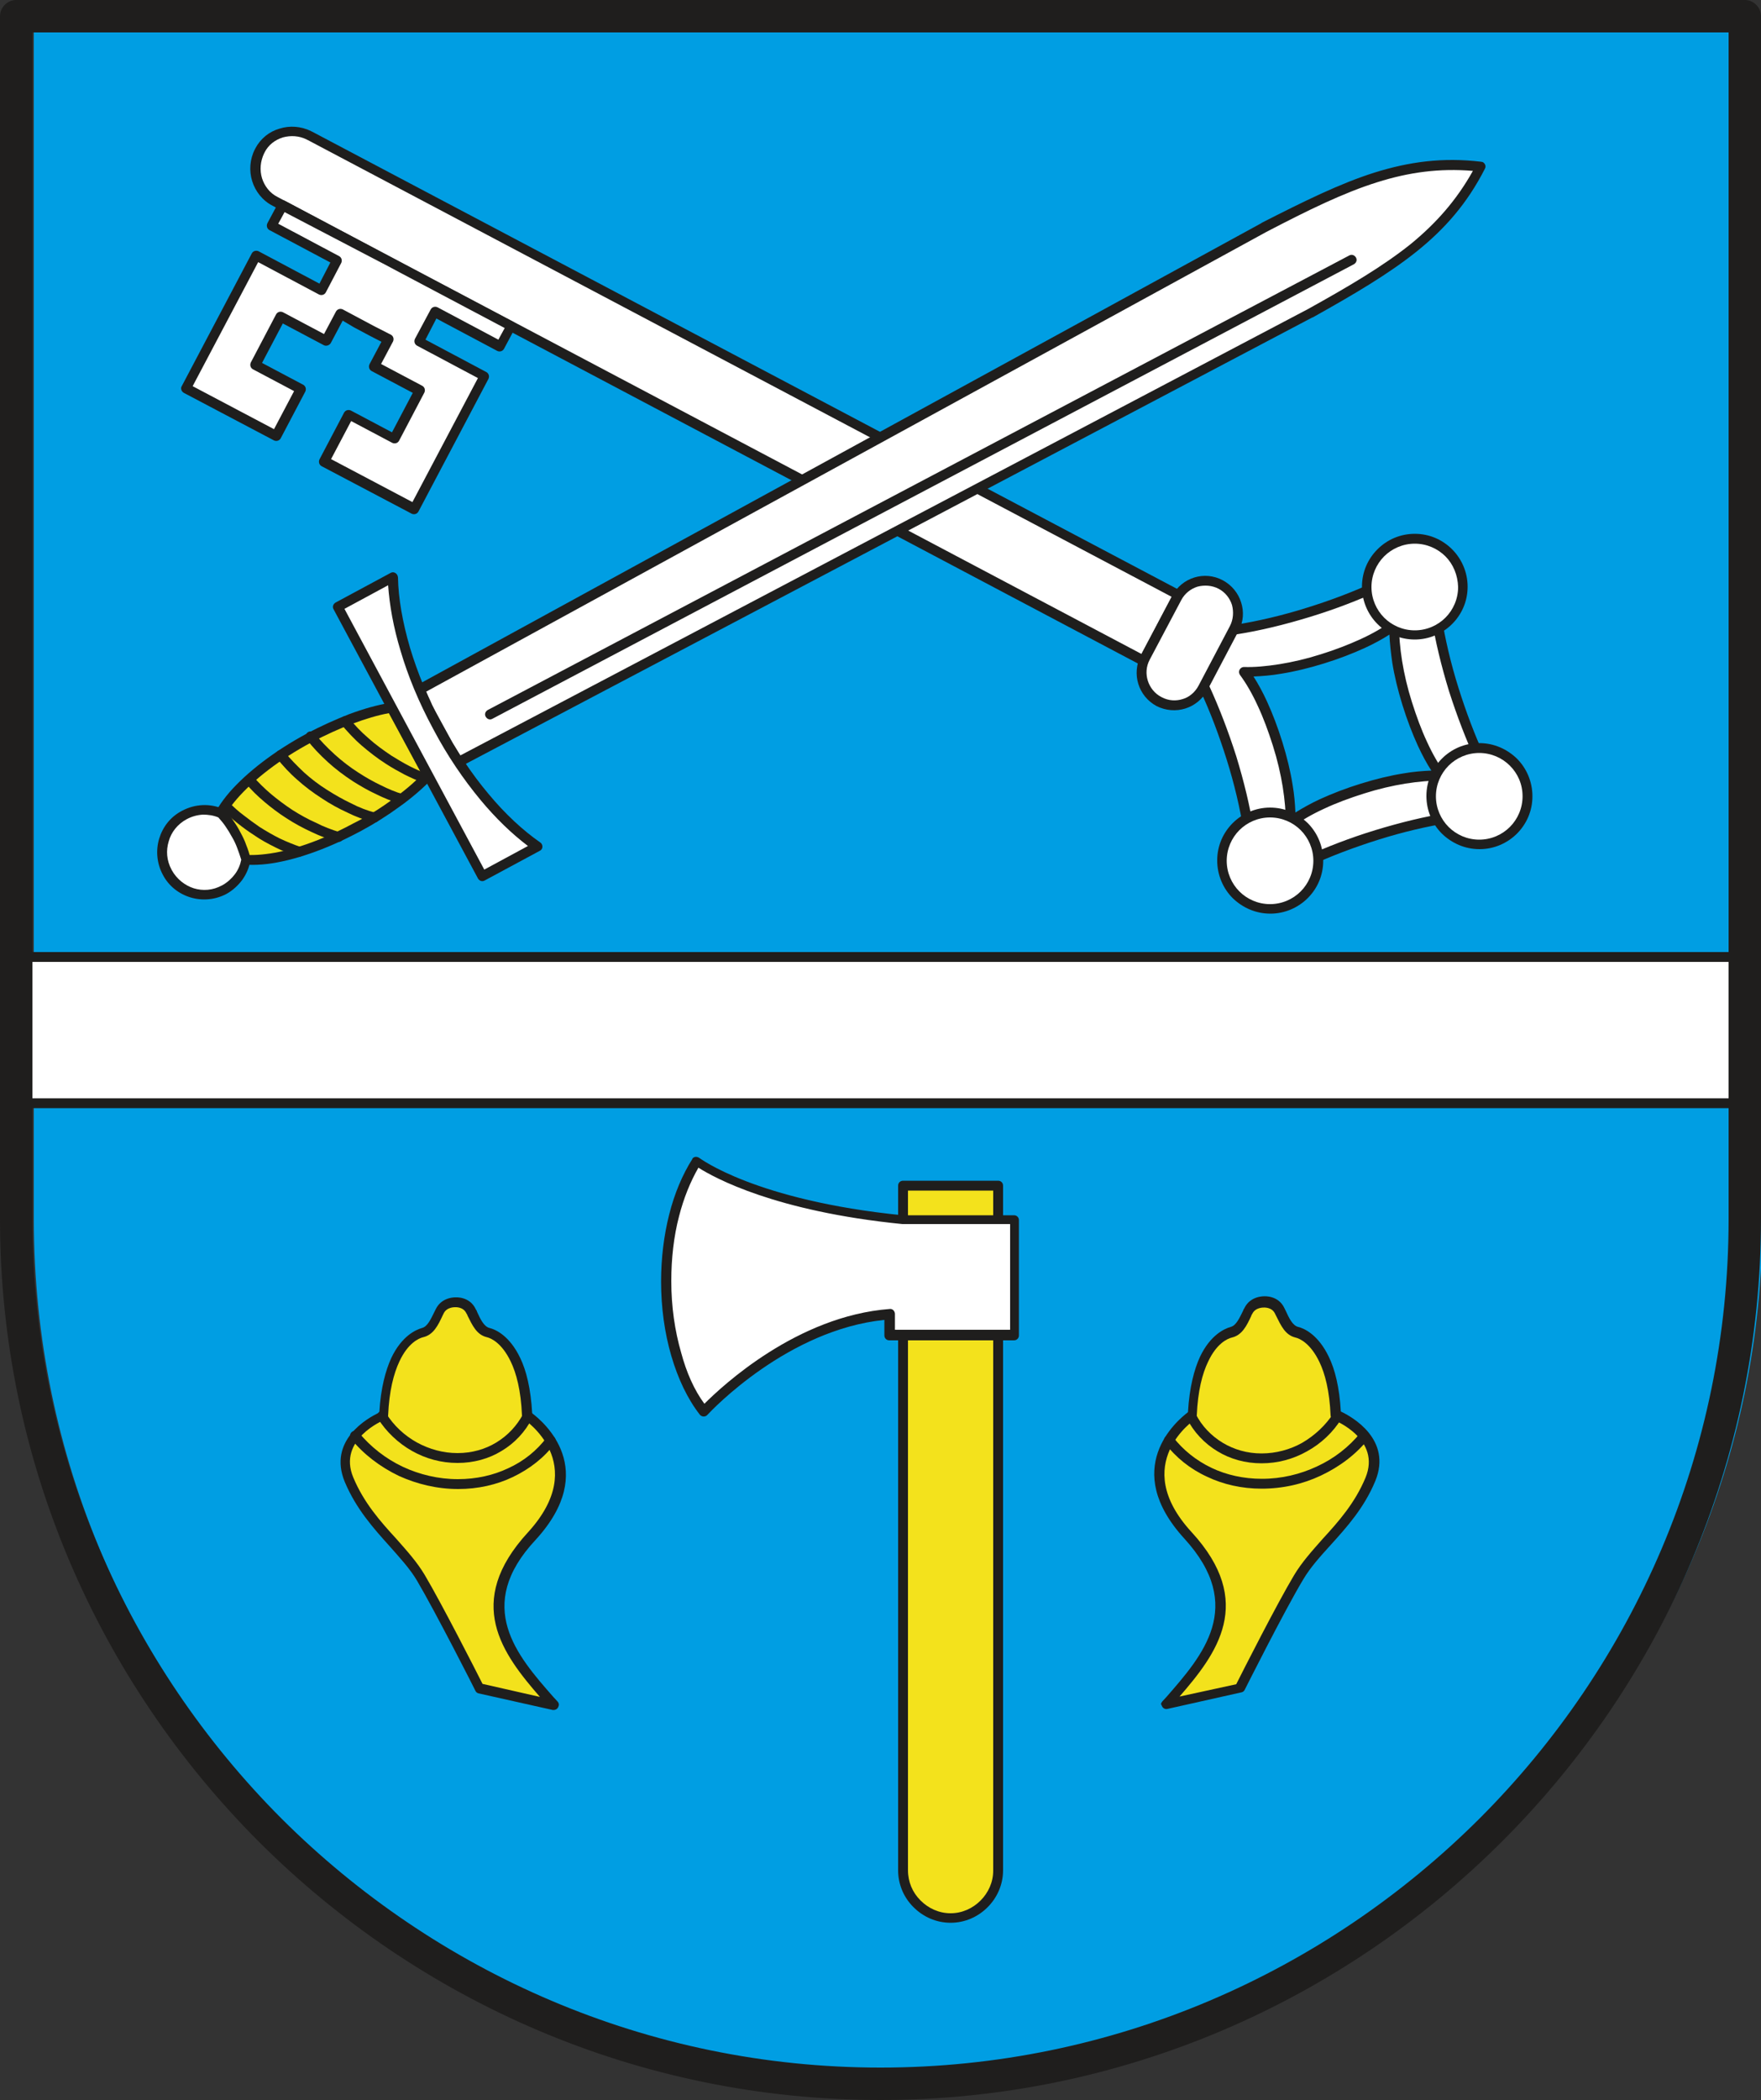 <?xml version="1.0" encoding="utf-8"?>
<!-- Generator: Adobe Illustrator 27.7.0, SVG Export Plug-In . SVG Version: 6.00 Build 0)  -->
<svg version="1.1" id="Vrstva_1" xmlns="http://www.w3.org/2000/svg" xmlns:xlink="http://www.w3.org/1999/xlink" x="0px" y="0px"
	 viewBox="0 0 500 596" style="enable-background:new 0 0 500 596;" xml:space="preserve">
<rect x="0" y="0" width="500" height="596" fill="#333333" stroke="none"/>
<style type="text/css">
	.st0{fill-rule:evenodd;clip-rule:evenodd;fill:#009EE3;}
	.st1{fill:none;stroke:#990567;stroke-width:3.000000e-05;stroke-miterlimit:22.926;}
	.st2{fill-rule:evenodd;clip-rule:evenodd;fill:#FFFFFF;}
	.st3{fill:#1F1E1D;}
	.st4{fill-rule:evenodd;clip-rule:evenodd;fill:#F3E21C;}
</style>
<g>
	<path class="st0" d="M255,591.4L255,591.4c135,0,245.4-110.4,245.4-245.4V4.6H9.6V346C9.6,480.9,120,591.4,255,591.4z"/>
	<path class="st1" d="M250,591.4L250,591.4c135,0,245.4-110.4,245.4-245.4V4.6H4.6V346C4.6,480.9,115,591.4,250,591.4z"/>
	<path class="st2" d="M324.7,187.5l9.9-18.7L88,38.5c-5.1-2.7-11.7-0.8-14.3,4.4c-2.6,5.2-0.8,11.5,4.4,14.3L324.7,187.5z"/>
	<path class="st3" d="M87.1,39.6L87.1,39.6 M87.1,39.6L87.1,39.6 M335.8,169.5l-9.9,18.7c-0.4,0.7-1.2,0.9-1.9,0.6L77.4,58.4
		c-2.9-1.5-4.9-4.1-5.8-7c-0.9-2.9-0.7-6.2,0.8-9.1l0,0l0,0l0.1-0.1l0-0.1c1.5-2.8,4-4.8,6.9-5.6c2.8-0.9,6-0.7,8.9,0.7l0,0l0,0
		l0.1,0.1l0.1,0l246.6,130.3C335.9,168,336.2,168.8,335.8,169.5z M324.1,185.6l8.6-16.2L87.3,39.7l-0.1,0l-0.1-0.1
		c-2.2-1.1-4.6-1.2-6.8-0.6c-2.2,0.7-4.1,2.1-5.2,4.3l0,0.1l-0.1,0.1c-1.1,2.3-1.3,4.8-0.6,7.1c0.7,2.2,2.2,4.2,4.4,5.3L324.1,185.6
		z"/>
	<path class="st2" d="M420.4,47.3c-21.3-2.4-37.5,4.9-61.4,17.3L119.2,195.7c0.7,1.7,1.5,3.4,2.3,5.1l2.9,5.3l2.9,5.3
		c1,1.6,2,3.2,3,4.8L372.1,88.9C395.6,75.8,410.6,66.4,420.4,47.3"/>
	<path class="st3" d="M390.2,49c9.9-3.1,19.4-4.4,30.3-3.1v0c0.2,0,0.3,0.1,0.5,0.1c0.7,0.4,1,1.2,0.6,1.9c-5,9.8-11.3,17-19.4,23.5
		c-8,6.4-17.7,12.1-29.5,18.7l-0.1,0L130.9,217.5c-0.6,0.3-1.4,0.2-1.8-0.5c-0.5-0.8-1-1.6-1.5-2.4c-0.5-0.8-1-1.6-1.5-2.4l-0.1-0.1
		l-2.9-5.3l-2.9-5.3l0,0l0-0.1c-0.5-0.9-0.9-1.8-1.2-2.6c-0.3-0.8-0.7-1.6-1.1-2.6c-0.3-0.7-0.1-1.5,0.6-1.8L358.2,63.3l0.1-0.1
		C370.3,57.1,380.4,52.1,390.2,49 M418.2,48.5c-9.6-0.8-18.2,0.4-27.1,3.2c-9.6,3-19.6,7.9-31.5,14.1l0,0L121,196.3l0.6,1.4
		c0.4,0.9,0.8,1.7,1.1,2.5l2.9,5.3l2.9,5.3l0,0c0.5,0.8,0.9,1.5,1.4,2.3l0.8,1.3L371.4,87.7l0,0c11.7-6.5,21.2-12.1,29.1-18.4
		C407.7,63.4,413.5,56.9,418.2,48.5z"/>
	<path class="st3" d="M383.1,72.5c0.7-0.4,1.5-0.1,1.9,0.6c0.4,0.7,0.1,1.5-0.6,1.9L139.8,204c-0.7,0.4-1.5,0.1-1.9-0.6
		c-0.4-0.7-0.1-1.5,0.6-1.9L383.1,72.5z"/>
	<path class="st4" d="M121.6,220.1L121.6,220.1c-4.8,5-11.8,10.2-20.1,14.7c-18.7,10.1-36.3,12.1-40,5.1c-3.8-7,8.1-20.7,26.4-30.5
		c8.2-4.4,16.3-7.3,23.1-8.5l0.3,0L121.6,220.1z"/>
	<path class="st3" d="M111.8,226.6c3.1-2.2,5.8-4.5,8-6.8l-9.4-17.4c-3.2,0.6-6.6,1.6-10.3,3c-3.8,1.4-7.7,3.2-11.7,5.3
		c-9,4.8-16.4,10.6-21.1,16c-4.4,5.1-6.3,9.6-4.8,12.6l0,0c1.6,2.9,6.4,3.9,12.9,3.1c7-0.8,15.8-3.8,24.9-8.7l0.4-0.2
		C104.9,231.4,108.6,229,111.8,226.6 M122.6,221.1L122.6,221.1L122.6,221.1c-2.5,2.6-5.6,5.3-9.1,7.8c-3.4,2.5-7.2,4.9-11.3,7.1
		l-0.4,0.2c-9.4,5-18.6,8.1-25.9,9c-7.7,0.9-13.5-0.5-15.7-4.6l-0.1-0.1c-2.1-4.1,0-9.8,5.1-15.7c4.9-5.6,12.6-11.6,21.9-16.6
		c4.1-2.2,8.2-4,12-5.5c4-1.5,7.9-2.6,11.5-3.2l0,0l0,0l0.3,0c0.6-0.1,1.2,0.2,1.5,0.8l10.3,19.2C123.1,220,123,220.7,122.6,221.1
		L122.6,221.1z"/>
	<path class="st2" d="M67.1,236.9c1.2,2.2,2.1,4.6,2.7,6.9c-0.6,3.5-2.8,6.7-6.2,8.5c-5.8,3.1-13.1,0.9-16.3-4.9s-0.9-13.1,4.9-16.2
		c3.4-1.8,7.3-1.8,10.5-0.4C64.5,232.6,65.9,234.7,67.1,236.9"/>
	<path class="st3" d="M67.4,240.8c-0.4-1.1-0.9-2.2-1.5-3.2c-0.6-1.1-1.2-2.1-1.9-3.1c-0.6-0.9-1.3-1.7-2-2.5
		c-1.4-0.6-2.9-0.8-4.4-0.8c-1.6,0.1-3.1,0.5-4.6,1.3c-2.6,1.4-4.4,3.7-5.1,6.3c-0.8,2.6-0.6,5.4,0.8,8c0,0.1,0.1,0.1,0.1,0.2
		c1.4,2.5,3.7,4.3,6.2,5.1c2.6,0.8,5.4,0.6,8-0.8c0.1,0,0.1-0.1,0.2-0.1c1.4-0.8,2.6-1.9,3.5-3.1c0.9-1.2,1.5-2.6,1.8-4.1
		C68.1,242.8,67.8,241.8,67.4,240.8 M68.3,236.3c0.6,1.1,1.2,2.3,1.6,3.5c0.5,1.2,0.9,2.5,1.2,3.7c0.1,0.2,0.1,0.4,0,0.6
		c-0.3,2-1.1,3.9-2.3,5.6c-1.2,1.6-2.7,3-4.5,4l0,0c-3.2,1.7-6.9,2-10.2,1c-3.3-1-6.2-3.2-7.9-6.5l0,0c-1.7-3.2-2-6.9-1-10.2
		c1-3.3,3.2-6.2,6.5-7.9c1.9-1,3.8-1.5,5.8-1.6c2-0.1,4.1,0.3,5.9,1.1c0.2,0.1,0.4,0.3,0.6,0.4c0.8,0.9,1.6,1.9,2.3,3
		C67,234,67.7,235.1,68.3,236.3z"/>
	<path class="st3" d="M121.2,219.6c0.7,0.3,1.1,1.1,0.8,1.8c-0.3,0.7-1.1,1.1-1.8,0.8c-1.8-0.7-3.6-1.5-5.4-2.4
		c-1.7-0.9-3.5-1.9-5.2-3c-2.5-1.6-4.8-3.4-6.9-5.2c-2.2-1.9-4.1-4-5.8-6c-0.5-0.6-0.4-1.5,0.2-2c0.6-0.5,1.5-0.4,2,0.2
		c1.6,2,3.4,3.9,5.5,5.7c2,1.8,4.2,3.4,6.6,5c1.6,1,3.3,2,5,2.9C117.8,218.2,119.5,219,121.2,219.6"/>
	<path class="st3" d="M114.4,225.4c0.7,0.2,1.1,1,0.9,1.8c-0.2,0.7-1,1.1-1.8,0.9c-2.2-0.7-4.5-1.6-6.7-2.7c-2.2-1-4.4-2.3-6.5-3.6
		c-2.6-1.7-5-3.5-7.2-5.5l-0.1-0.1c-2.2-2-4.2-4.1-5.9-6.3c-0.5-0.6-0.4-1.5,0.2-2c0.6-0.5,1.5-0.4,2,0.2c1.6,2,3.5,4,5.6,5.9
		l0.1,0.1c2.1,1.9,4.3,3.6,6.8,5.2c2,1.3,4.1,2.5,6.2,3.5C110.2,223.9,112.3,224.8,114.4,225.4"/>
	<path class="st3" d="M106.7,230.7c0.7,0.2,1.2,1,1,1.7c-0.2,0.7-1,1.2-1.7,1c-2.5-0.7-5-1.6-7.4-2.8c-2.4-1.1-4.8-2.4-7.2-4
		c-2.5-1.6-4.9-3.4-7-5.3c-2.2-1.9-4.1-4-5.8-6.1c-0.5-0.6-0.4-1.5,0.2-2c0.6-0.5,1.5-0.4,2,0.2c1.6,2,3.5,3.9,5.5,5.8
		c2,1.8,4.2,3.5,6.6,5c2.2,1.4,4.5,2.7,6.8,3.8C102,229.2,104.4,230.1,106.7,230.7"/>
	<path class="st3" d="M96.5,236.2c0.7,0.2,1.2,1,1,1.7c-0.2,0.7-1,1.2-1.7,1c-2.5-0.7-4.9-1.6-7.4-2.8c-2.4-1.1-4.8-2.4-7.1-3.9
		c-2.2-1.4-4.3-3-6.2-4.6c-2-1.7-3.8-3.4-5.3-5.3c-0.5-0.6-0.5-1.5,0.1-2c0.6-0.5,1.5-0.5,2,0.1c1.5,1.7,3.2,3.4,5.1,5
		c1.8,1.5,3.8,3,5.9,4.4c2.2,1.4,4.5,2.7,6.8,3.7C91.8,234.6,94.2,235.5,96.5,236.2"/>
	<path class="st3" d="M85.4,240.4c0.7,0.2,1.1,1,0.9,1.8c-0.2,0.7-1,1.1-1.8,0.9c-2.1-0.7-4.3-1.6-6.3-2.6c-2-1-4.1-2.1-6.1-3.5
		c-1.7-1.1-3.2-2.2-4.7-3.4c-1.5-1.2-3-2.5-4.3-3.8c-0.6-0.5-0.6-1.4,0-2c0.5-0.6,1.4-0.6,2,0c1.3,1.3,2.6,2.5,4.1,3.6
		c1.4,1.1,2.9,2.2,4.5,3.3c1.9,1.2,3.8,2.3,5.8,3.3C81.4,238.9,83.4,239.7,85.4,240.4"/>
	<path class="st2" d="M152.6,240.3l-15.6,8.4l-41-76.4l15.6-8.4c0.2,11.9,4.5,27.2,12.7,42.4C132.4,221.5,142.8,233.5,152.6,240.3"
		/>
	<path class="st3" d="M137.5,246.8l12.4-6.7c-4.5-3.4-9.1-7.8-13.5-13.1c-4.8-5.8-9.4-12.5-13.4-20.1c-4.1-7.6-7.2-15.1-9.3-22.3
		c-2-6.6-3.1-12.8-3.5-18.5l-12.4,6.7L137.5,246.8z M153.2,241.5l-15.6,8.4c-0.7,0.4-1.5,0.1-1.9-0.6l-41-76.4
		c-0.4-0.7-0.1-1.5,0.6-1.9l15.6-8.4c0.7-0.4,1.5-0.1,1.9,0.6c0.1,0.2,0.2,0.5,0.2,0.7c0.1,5.9,1.3,12.7,3.4,19.9
		c2.1,7,5.1,14.4,9.1,21.8c4,7.4,8.4,14,13.1,19.6c4.8,5.8,9.9,10.5,14.8,13.9c0.6,0.4,0.8,1.3,0.4,1.9
		C153.6,241.3,153.4,241.4,153.2,241.5L153.2,241.5z"/>
	<rect x="4.6" y="271.6" class="st2" width="490.8" height="41.6"/>
	<path class="st3" d="M494,273H6v38.7h488V273z M4.6,270.2L4.6,270.2h490.8c0.8,0,1.4,0.6,1.4,1.4v0v41.5c0,0.8-0.6,1.4-1.4,1.4h0
		H4.6c-0.8,0-1.4-0.6-1.4-1.4v0v-41.5C3.2,270.8,3.8,270.2,4.6,270.2z"/>
	<path class="st4" d="M256.4,336.5h27v194.3c0,7.4-6.1,13.5-13.5,13.5c-7.4,0-13.5-6.1-13.5-13.5V336.5z"/>
	<path class="st3" d="M282,337.9h-24.2v192.9c0,3.3,1.3,6.3,3.5,8.5l0.1,0.1c2.2,2.2,5.2,3.6,8.5,3.6c3.3,0,6.3-1.4,8.5-3.6
		c2.2-2.2,3.6-5.2,3.6-8.5V337.9z M256.4,335.1L256.4,335.1h27c0.8,0,1.4,0.6,1.4,1.4v0v194.3c0,4.1-1.7,7.8-4.4,10.5
		c-2.7,2.7-6.4,4.4-10.5,4.4c-4.1,0-7.8-1.7-10.5-4.4l-0.1-0.1c-2.7-2.7-4.3-6.4-4.3-10.4V336.5C255,335.7,255.6,335.1,256.4,335.1z
		"/>
	<path class="st2" d="M199.8,400.6c0.2-0.2,23.3-25.4,52.8-27.7v5.9h35.5v-32.8h-31.7c-42.6-4.3-58.6-16.6-58.6-16.6
		c-5.5,8.7-8.7,21.1-8.7,34.1C189.1,378.2,193.1,392,199.8,400.6"/>
	<path class="st3" d="M200,398.4c5.1-5.1,26.3-24.9,52.6-26.9c0.8-0.1,1.4,0.5,1.5,1.3l0,0.1h0v4.5h32.7v-30h-30.3
		c-0.1,0-0.2,0-0.3,0c-36.1-3.6-53.3-13.1-57.9-16c-2.3,4-4.2,8.7-5.5,13.8c-1.5,5.7-2.2,12-2.2,18.4c0,7.2,1,14.1,2.8,20.3
		C194.9,389.5,197.1,394.5,200,398.4 M200.9,401.5L200.9,401.5L200.9,401.5c-0.1,0.1-0.1,0.1-0.2,0.2c-0.6,0.5-1.5,0.4-2-0.2
		c-3.5-4.5-6.2-10.2-8.1-16.7c-1.9-6.5-2.9-13.7-2.9-21.1c0-6.6,0.8-13.1,2.3-19c1.5-6,3.8-11.4,6.6-15.8l0,0l0-0.1l0,0l0,0l0,0l0,0
		l0,0c0.5-0.6,1.3-0.6,1.9-0.2c0.2,0.1,15.9,12.1,57.7,16.3h31.7h0c0.8,0,1.4,0.6,1.4,1.4v32.7v0c0,0.8-0.6,1.4-1.4,1.4h-35.4h0
		c-0.8,0-1.4-0.6-1.4-1.4v-4.4C223.7,377.4,202.2,400.1,200.9,401.5L200.9,401.5z"/>
	<path class="st4" d="M331,483.9c10.8-12.4,25.3-27.3,6.3-48.1c-19-20.8,1.4-34.2,1.4-34.2c0.9-19.2,8.7-23,11.1-23.6
		c2.4-0.6,3.5-3.3,4.8-6.1c1.3-2.7,4.4-2.6,4.4-2.6s3.1-0.2,4.4,2.6c1.3,2.7,2.4,5.5,4.8,6.1c2.4,0.6,10.2,4.3,11.1,23.6
		c0,0,14.9,5.9,9.8,18.3c-5.1,12.4-15.1,19-20.4,27.9c-5.3,8.8-16.7,31.4-16.7,31.4L331,483.9z"/>
	<path class="st3" d="M338.3,434.8c18.3,19.9,7.1,34.6-3.4,46.7L351,478c1.8-3.6,11.6-22.9,16.4-30.9c2.2-3.7,5.1-6.9,8.1-10.3
		c4.5-4.9,9.2-10.2,12.2-17.4c4.5-10.9-8.5-16.2-9-16.4l0,0l0,0c-0.5-0.2-0.8-0.7-0.9-1.2c-0.3-7.1-1.6-12-3.2-15.3
		c-2.5-5.2-5.5-6.6-6.8-6.9c-2.9-0.7-4.1-3.4-5.5-6.2l0,0l-0.3-0.6c-0.9-1.9-3.2-1.7-3.2-1.7c0,0-2.3-0.1-3.2,1.7l-0.3,0.5l0,0.1
		c-1.3,2.8-2.6,5.5-5.5,6.2c-1.3,0.3-4.4,1.7-6.8,6.9c-1.6,3.3-2.9,8.2-3.2,15.2c0,0.5-0.2,0.9-0.6,1.2
		C339.4,402.8,320.4,415.3,338.3,434.8 M330,482.9l1.2-1.3c10.2-11.7,22.6-25.7,5.1-44.9c-18.2-19.9-2.3-33.4,1-35.9
		c0.4-7.1,1.8-12.2,3.4-15.7c3-6.3,7-8,8.7-8.5c1.6-0.4,2.5-2.5,3.6-4.7l0-0.1l0.3-0.5c1.7-3.6,5.7-3.4,5.7-3.4c0,0,4-0.3,5.7,3.4
		l0.3,0.6l0,0l0,0c1,2.2,2,4.3,3.6,4.7c1.7,0.4,5.7,2.2,8.7,8.5c1.7,3.5,3,8.5,3.4,15.5c3.2,1.5,14.6,7.9,9.8,19.7
		c-3.2,7.7-8.1,13.1-12.7,18.2c-3,3.3-5.8,6.4-7.8,9.8c-5.3,8.8-16.6,31.3-16.6,31.3c-0.2,0.4-0.5,0.6-0.9,0.7v0l-21,4.7
		c-0.8,0.2-1.5-0.3-1.7-1.1C329.5,483.7,329.7,483.3,330,482.9z"/>
	<path class="st3" d="M378.6,401.1c0.4-0.7,1.3-0.8,1.9-0.4c0.7,0.4,0.8,1.3,0.4,1.9c-2.4,3.9-5.8,7.1-9.8,9.3
		c-3.9,2.2-8.3,3.4-12.9,3.4c-4.6,0-8.9-1.2-12.5-3.4c-3.7-2.2-6.8-5.5-8.7-9.3c-0.3-0.7-0.1-1.5,0.6-1.9c0.7-0.4,1.5-0.1,1.9,0.6
		c1.7,3.4,4.4,6.2,7.7,8.2c3.2,1.9,6.9,3,11,3c4.1,0,8.1-1.1,11.5-3C373.3,407.4,376.4,404.5,378.6,401.1"/>
	<path class="st3" d="M386.3,406.6c0.5-0.6,1.4-0.7,2-0.2c0.6,0.5,0.7,1.4,0.2,2c-3.5,4.4-8.2,7.9-13.5,10.4
		c-5.1,2.4-10.8,3.7-16.8,3.7c-5.6,0-10.9-1.2-15.5-3.4c-4.8-2.2-8.9-5.5-11.9-9.5c-0.5-0.6-0.4-1.5,0.3-2c0.6-0.5,1.5-0.4,2,0.3
		c2.8,3.6,6.5,6.6,10.9,8.7c4.2,2,9.1,3.1,14.3,3.1c5.6,0,10.9-1.3,15.6-3.5C378.7,414,383,410.7,386.3,406.6"/>
	<path class="st4" d="M157.2,483.9c-10.8-12.4-25.3-27.3-6.3-48.1s-1.4-34.2-1.4-34.2c-0.9-19.2-8.7-23-11.1-23.6
		c-2.4-0.6-3.5-3.3-4.8-6.1c-1.3-2.7-4.4-2.6-4.4-2.6s-3.1-0.2-4.4,2.6c-1.3,2.7-2.4,5.5-4.8,6.1c-2.4,0.6-10.2,4.3-11.1,23.6
		c0,0-14.9,5.9-9.8,18.3c5.1,12.4,15.1,19,20.4,27.9c5.3,8.8,16.7,31.4,16.7,31.4L157.2,483.9z"/>
	<path class="st3" d="M153.3,481.6c-10.6-12.2-21.7-26.8-3.4-46.7c17.9-19.6-1.1-32-1.1-32.1c-0.4-0.3-0.6-0.7-0.6-1.2
		c-0.3-7-1.6-11.9-3.2-15.2c-2.5-5.2-5.5-6.6-6.8-6.9c-2.9-0.7-4.1-3.4-5.5-6.2l0-0.1l-0.3-0.5c-0.9-1.9-3.2-1.7-3.2-1.7
		c0,0-2.3-0.1-3.2,1.7l-0.3,0.6l0,0c-1.3,2.8-2.6,5.5-5.5,6.2c-1.3,0.3-4.4,1.7-6.8,6.9c-1.6,3.4-2.9,8.3-3.2,15.3
		c0,0.6-0.4,1-0.9,1.2l0,0l0,0c-0.5,0.2-13.5,5.6-9,16.4c3,7.2,7.7,12.5,12.2,17.4c3,3.4,5.9,6.6,8.1,10.3
		c4.8,8.1,14.6,27.3,16.4,30.9L153.3,481.6z M157.1,481.6l1.2,1.3c0.3,0.3,0.5,0.8,0.3,1.3c-0.2,0.8-0.9,1.2-1.7,1.1l-21-4.7v0
		c-0.4-0.1-0.7-0.3-0.9-0.7c0-0.1-11.4-22.5-16.6-31.3c-2-3.4-4.9-6.5-7.8-9.8c-4.6-5.1-9.5-10.6-12.7-18.2
		c-4.9-11.8,6.5-18.2,9.8-19.7c0.4-7,1.8-12,3.4-15.5c3-6.3,7-8,8.7-8.5c1.6-0.4,2.5-2.5,3.6-4.7l0,0l0,0l0.3-0.6
		c1.7-3.6,5.7-3.4,5.7-3.4c0,0,4-0.3,5.7,3.4l0.3,0.5l0,0.1c1,2.2,2,4.3,3.6,4.7c1.7,0.4,5.7,2.2,8.7,8.5c1.7,3.5,3,8.6,3.4,15.7
		c3.3,2.5,19.2,16,1,35.9C134.5,455.8,146.8,469.9,157.1,481.6z"/>
	<path class="st3" d="M107.3,402.6c-0.4-0.7-0.2-1.5,0.4-1.9c0.7-0.4,1.5-0.2,1.9,0.4c2.2,3.5,5.2,6.3,8.8,8.3c3.5,1.9,7.4,3,11.5,3
		c4.1,0,7.9-1.1,11-3c3.3-2,5.9-4.8,7.7-8.2c0.4-0.7,1.2-1,1.9-0.6c0.7,0.3,1,1.2,0.6,1.9c-2,3.9-5,7.1-8.7,9.3
		c-3.6,2.2-7.9,3.4-12.5,3.4c-4.6,0-9-1.2-12.9-3.4C113.1,409.6,109.7,406.4,107.3,402.6"/>
	<path class="st3" d="M99.7,408.4c-0.5-0.6-0.4-1.5,0.2-2c0.6-0.5,1.5-0.4,2,0.2c3.3,4,7.6,7.4,12.5,9.7c4.7,2.2,10.1,3.5,15.6,3.5
		c5.2,0,10.1-1.1,14.3-3.1c4.4-2,8.1-5,10.9-8.7c0.5-0.6,1.3-0.7,2-0.3c0.6,0.5,0.7,1.3,0.3,2c-3,4-7.1,7.2-11.9,9.5
		c-4.6,2.2-9.9,3.4-15.5,3.4c-6,0-11.7-1.4-16.8-3.7C107.9,416.3,103.3,412.8,99.7,408.4"/>
	<path class="st2" d="M406.5,157.5c-8.1,5.9-20.5,11.9-35,16.3c-14.5,4.5-28.2,6.6-38.2,6.2c5.9,8.1,11.9,20.5,16.3,35
		c4.5,14.5,6.6,28.2,6.2,38.2c8.1-5.9,20.5-11.9,35-16.3c14.5-4.5,28.2-6.6,38.2-6.2c-5.9-8.1-11.9-20.5-16.3-35
		C408.2,181.2,406.2,167.5,406.5,157.5 M395.9,177.5c-4.7,3.4-12,6.9-20.4,9.5c-8.5,2.6-16.4,3.8-22.3,3.6c3.4,4.7,6.9,12,9.5,20.4
		c2.6,8.5,3.8,16.4,3.6,22.3c4.7-3.4,12-6.9,20.4-9.5c8.5-2.6,16.4-3.8,22.3-3.6c-3.4-4.7-6.9-12-9.5-20.4
		C397,191.3,395.7,183.3,395.9,177.5z"/>
	<path class="st3" d="M390.4,165.1c6-2.8,11.1-5.8,15.2-8.7c0.3-0.2,0.6-0.3,0.9-0.3c0.8,0,1.4,0.7,1.4,1.4
		c-0.2,5,0.3,10.9,1.4,17.5c1,6.3,2.6,13.2,4.8,20.2c2.2,7,4.7,13.6,7.4,19.4c2.8,6,5.8,11.1,8.7,15.2c0.2,0.2,0.3,0.6,0.3,0.9
		c0,0.8-0.7,1.4-1.4,1.4c-5-0.2-10.9,0.3-17.5,1.4c-6.3,1-13.2,2.6-20.2,4.8c-7,2.2-13.6,4.7-19.4,7.4c-6,2.8-11.2,5.8-15.2,8.7
		c-0.2,0.2-0.6,0.3-0.9,0.3c-0.8,0-1.4-0.7-1.4-1.4c0.2-5-0.3-10.9-1.4-17.5c-1-6.3-2.6-13.2-4.8-20.2c-2.2-7-4.7-13.6-7.4-19.4
		c-2.8-6-5.8-11.1-8.7-15.2c-0.2-0.2-0.3-0.6-0.3-0.9c0-0.8,0.7-1.4,1.4-1.4c5,0.2,10.9-0.3,17.5-1.4c6.3-1,13.2-2.6,20.2-4.8
		C378.1,170.3,384.6,167.8,390.4,165.1 M405.1,160.2c-3.8,2.5-8.3,5.1-13.4,7.4c-5.9,2.7-12.6,5.3-19.8,7.5
		c-7.2,2.2-14.2,3.9-20.6,4.9c-5.6,0.9-10.7,1.4-15.3,1.4c2.5,3.8,5.1,8.3,7.4,13.4c2.7,5.9,5.3,12.6,7.6,19.8
		c2.2,7.2,3.9,14.2,4.9,20.6c0.9,5.6,1.4,10.7,1.4,15.3c3.8-2.5,8.3-5.1,13.4-7.4c5.9-2.7,12.6-5.3,19.8-7.5
		c7.2-2.2,14.2-3.9,20.6-4.9c5.6-0.9,10.7-1.4,15.3-1.4c-2.5-3.8-5.1-8.3-7.4-13.4c-2.7-5.9-5.3-12.6-7.6-19.8
		c-2.2-7.2-3.9-14.2-4.9-20.6C405.6,169.9,405.1,164.8,405.1,160.2z M386.3,181.4c3.5-1.6,6.4-3.3,8.7-5c0.3-0.2,0.6-0.3,0.9-0.3
		c0.8,0,1.4,0.7,1.4,1.4c-0.1,2.9,0.2,6.3,0.8,10.1c0.6,3.7,1.5,7.6,2.8,11.7c1.3,4.1,2.7,7.9,4.3,11.3c1.6,3.5,3.3,6.4,5,8.7
		c0.2,0.3,0.3,0.6,0.3,0.9c0,0.8-0.7,1.4-1.4,1.4c-2.9-0.1-6.3,0.2-10.1,0.8c-3.7,0.6-7.6,1.5-11.7,2.8c-4.1,1.3-7.9,2.7-11.3,4.3
		c-3.5,1.6-6.4,3.3-8.7,5c-0.3,0.2-0.6,0.3-0.9,0.3c-0.8,0-1.4-0.7-1.4-1.4c0.1-2.9-0.2-6.3-0.8-10.1c-0.6-3.7-1.5-7.6-2.8-11.7
		c-1.3-4.1-2.7-7.9-4.3-11.3c-1.6-3.5-3.3-6.4-5-8.7c-0.2-0.3-0.3-0.6-0.3-0.9c0-0.8,0.7-1.4,1.4-1.4c2.9,0.1,6.3-0.2,10.1-0.8
		c3.7-0.6,7.6-1.5,11.7-2.8C379.2,184.4,383,182.9,386.3,181.4z M394.5,180.1c-2,1.3-4.4,2.6-7,3.8c-3.5,1.6-7.4,3.1-11.6,4.4
		c-4.2,1.3-8.3,2.3-12.1,2.9c-2.8,0.5-5.5,0.7-7.9,0.8c1.3,2,2.6,4.4,3.8,7c1.6,3.5,3.1,7.4,4.4,11.6c1.3,4.2,2.3,8.3,2.9,12.1
		c0.5,2.9,0.7,5.5,0.8,7.9c2.1-1.3,4.4-2.6,7-3.8c3.5-1.6,7.4-3.1,11.6-4.4c4.2-1.3,8.3-2.3,12.1-2.9c2.8-0.5,5.5-0.7,7.9-0.8
		c-1.3-2-2.6-4.4-3.8-7c-1.6-3.5-3.1-7.4-4.4-11.6c-1.3-4.2-2.3-8.3-2.9-12.1C394.9,185.2,394.6,182.5,394.5,180.1z"/>
	<polygon class="st2" points="52.8,110.2 72.7,72.5 91.3,82.4 95.8,73.9 77.2,64.1 80.2,58.3 110.3,74.2 114.9,76.6 145,92.5 
		141.9,98.3 123.4,88.5 118.9,96.9 137.5,106.8 117.6,144.4 92,130.9 99,117.6 111.9,124.4 119.2,110.7 106.3,103.9 110.3,96.3 
		105.8,93.9 101.2,91.5 96.7,89.1 92.6,96.7 79.7,89.9 72.5,103.6 85.4,110.4 78.4,123.7 	"/>
	<path class="st3" d="M73.3,74.4l-18.6,35.2l23.1,12.2l5.7-10.8l-11.7-6.2c-0.7-0.4-0.9-1.2-0.6-1.9l7.2-13.7
		c0.4-0.7,1.2-0.9,1.9-0.6l11.7,6.2l3.4-6.4c0.4-0.7,1.2-0.9,1.9-0.6l4.5,2.4l4.5,2.4L111,95c0.7,0.4,0.9,1.2,0.6,1.9l-3.4,6.4
		l11.7,6.2c0.7,0.4,0.9,1.2,0.6,1.9l-7.2,13.7c-0.4,0.7-1.2,0.9-1.9,0.6l-11.7-6.2l-5.7,10.8l23.1,12.2l18.6-35.2l-17.3-9.2
		c-0.7-0.4-0.9-1.2-0.6-1.9l4.5-8.4c0.4-0.7,1.2-0.9,1.9-0.6l17.3,9.2l1.8-3.3l-28.9-15.3l-4.5-2.4L80.8,60.2l-1.8,3.3l17.3,9.2
		c0.7,0.4,0.9,1.2,0.6,1.9L92.5,83c-0.4,0.7-1.2,0.9-1.9,0.6L73.3,74.4z M51.6,109.6l19.9-37.7c0.4-0.7,1.2-0.9,1.9-0.6l17.3,9.2
		l3.1-6l-17.3-9.2c-0.7-0.4-0.9-1.2-0.6-1.9l3.1-5.8c0.4-0.7,1.2-0.9,1.9-0.6L111,73l4.5,2.4l30.1,15.9c0.7,0.4,0.9,1.2,0.6,1.9
		l-3.1,5.8c-0.4,0.7-1.2,0.9-1.9,0.6l-17.3-9.2l-3.1,6l17.3,9.2c0.7,0.4,0.9,1.2,0.6,1.9l-19.9,37.7c-0.4,0.7-1.2,0.9-1.9,0.6
		l-25.6-13.5c-0.7-0.4-0.9-1.2-0.6-1.9l7-13.3c0.4-0.7,1.2-0.9,1.9-0.6l11.7,6.2l5.9-11.2l-11.7-6.2c-0.7-0.4-0.9-1.2-0.6-1.9
		l3.4-6.4l-3.3-1.7l-4.5-2.4L97.3,91l-3.4,6.4C93.5,98,92.7,98.3,92,98l-11.7-6.2L74.4,103l11.7,6.2c0.7,0.4,0.9,1.2,0.6,1.9
		l-7,13.3c-0.4,0.7-1.2,0.9-1.9,0.6l-25.6-13.5C51.5,111.1,51.2,110.2,51.6,109.6z"/>
	<path class="st2" d="M401.7,152.9c7.5,0,13.7,6.1,13.7,13.7c0,7.5-6.1,13.7-13.7,13.7c-7.5,0-13.7-6.1-13.7-13.7
		C388,159,394.1,152.9,401.7,152.9"/>
	<path class="st3" d="M410.4,157.9c-2.2-2.2-5.3-3.6-8.7-3.6c-3.4,0-6.5,1.4-8.7,3.6c-2.2,2.2-3.6,5.3-3.6,8.7
		c0,3.4,1.4,6.5,3.6,8.7l0,0c2.2,2.2,5.3,3.6,8.7,3.6c3.4,0,6.5-1.4,8.7-3.6c2.2-2.2,3.6-5.3,3.6-8.7
		C413.9,163.2,412.6,160.1,410.4,157.9L410.4,157.9z M401.7,151.5c4.2,0,7.9,1.7,10.6,4.4l0,0l0,0l0,0c2.7,2.7,4.4,6.5,4.4,10.6
		c0,4.2-1.7,7.9-4.4,10.6l0,0l0,0c-2.7,2.7-6.5,4.4-10.6,4.4c-4.2,0-7.9-1.7-10.6-4.4l0,0l0,0l0,0c-2.7-2.7-4.4-6.5-4.4-10.6
		c0-4.2,1.7-7.9,4.4-10.6l0,0l0,0C393.8,153.2,397.5,151.5,401.7,151.5z"/>
	<path class="st2" d="M420,212.3c7.5,0,13.7,6.1,13.7,13.7c0,7.5-6.1,13.7-13.7,13.7c-7.5,0-13.7-6.1-13.7-13.7
		C406.3,218.4,412.5,212.3,420,212.3"/>
	<path class="st3" d="M428.7,217.3c-2.2-2.2-5.3-3.6-8.7-3.6c-3.4,0-6.5,1.4-8.7,3.6l0,0c-2.2,2.2-3.6,5.3-3.6,8.7
		c0,3.4,1.4,6.5,3.6,8.7c2.2,2.2,5.3,3.6,8.7,3.6c3.4,0,6.5-1.4,8.7-3.6l0,0c2.2-2.2,3.6-5.3,3.6-8.7
		C432.3,222.5,430.9,219.5,428.7,217.3 M420,210.9c4.2,0,7.9,1.7,10.7,4.4c2.7,2.7,4.4,6.5,4.4,10.7c0,4.2-1.7,7.9-4.4,10.6l0,0l0,0
		l0,0c-2.7,2.7-6.5,4.4-10.6,4.4c-4.2,0-7.9-1.7-10.7-4.4c-2.7-2.7-4.4-6.5-4.4-10.7c0-4.2,1.7-7.9,4.4-10.6l0,0l0,0l0,0
		C412.1,212.6,415.8,210.9,420,210.9z"/>
	<path class="st2" d="M360.6,230.6c7.5,0,13.7,6.1,13.7,13.7c0,7.5-6.1,13.7-13.7,13.7c-7.5,0-13.7-6.1-13.7-13.7
		C347,236.7,353.1,230.6,360.6,230.6"/>
	<path class="st3" d="M369.3,235.6c-2.2-2.2-5.3-3.6-8.7-3.6c-3.4,0-6.5,1.4-8.7,3.6l0,0c-2.2,2.2-3.6,5.3-3.6,8.7
		c0,3.4,1.4,6.5,3.6,8.7c2.2,2.2,5.3,3.6,8.7,3.6c3.4,0,6.5-1.4,8.7-3.6l0,0c2.2-2.2,3.6-5.3,3.6-8.7
		C372.9,240.9,371.5,237.8,369.3,235.6 M360.6,229.2c4.2,0,7.9,1.7,10.7,4.4c2.7,2.7,4.4,6.5,4.4,10.7c0,4.2-1.7,7.9-4.4,10.6l0,0
		l0,0l0,0c-2.7,2.7-6.5,4.4-10.6,4.4c-4.2,0-7.9-1.7-10.7-4.4c-2.7-2.7-4.4-6.5-4.4-10.7c0-4.2,1.7-7.9,4.4-10.6l0,0l0,0l0,0
		C352.7,230.9,356.5,229.2,360.6,229.2z"/>
	<path class="st2" d="M341.5,195.3l8.9-16.9c2.4-4.5,0.6-10.2-3.9-12.5l0,0c-4.5-2.4-10.2-0.6-12.5,3.9l-8.9,16.9
		c-2.4,4.5-0.6,10.2,3.9,12.5l0,0C333.5,201.5,339.1,199.8,341.5,195.3"/>
	<path class="st3" d="M351.7,179l-8.9,16.9c-1.4,2.6-3.7,4.4-6.3,5.2c-2.6,0.8-5.5,0.6-8.1-0.7l0,0c-2.6-1.4-4.4-3.7-5.2-6.3
		c-0.8-2.6-0.6-5.5,0.7-8.1l0,0l8.9-16.9c1.4-2.6,3.7-4.4,6.3-5.2c2.6-0.8,5.5-0.6,8.1,0.8c2.6,1.4,4.4,3.7,5.2,6.3
		C353.2,173.5,353.1,176.4,351.7,179 M340.3,194.6l8.9-16.9c1-1.9,1.1-4.1,0.6-6c-0.6-1.9-1.9-3.6-3.8-4.6c-1.9-1-4.1-1.1-6-0.6
		c-1.9,0.6-3.6,1.9-4.6,3.8l-8.9,16.8c0,0.1-0.1,0.1-0.1,0.2c-1,1.9-1.1,4-0.5,5.9c0.6,1.9,1.9,3.6,3.8,4.6c0.1,0,0.1,0.1,0.2,0.1
		c1.9,1,4,1.1,5.9,0.5C337.6,197.9,339.3,196.5,340.3,194.6z"/>
	<path class="st3" d="M426.6,522.5C381.3,567.8,318.8,596,250,596c-68.8,0-131.3-28.1-176.6-73.4C28.1,477.2,0,414.7,0,346V4.6
		C0,2.1,2.1,0,4.6,0h490.8c2.5,0,4.6,2.1,4.6,4.6V346C500,414.7,471.9,477.2,426.6,522.5 M250,586.8c66.2,0,126.4-27.1,170.1-70.7
		c43.6-43.6,70.7-103.9,70.7-170.1V9.2H9.2V346c0,66.2,27.1,126.4,70.7,170.1C123.6,559.7,183.8,586.8,250,586.8z"/>
</g>
</svg>
